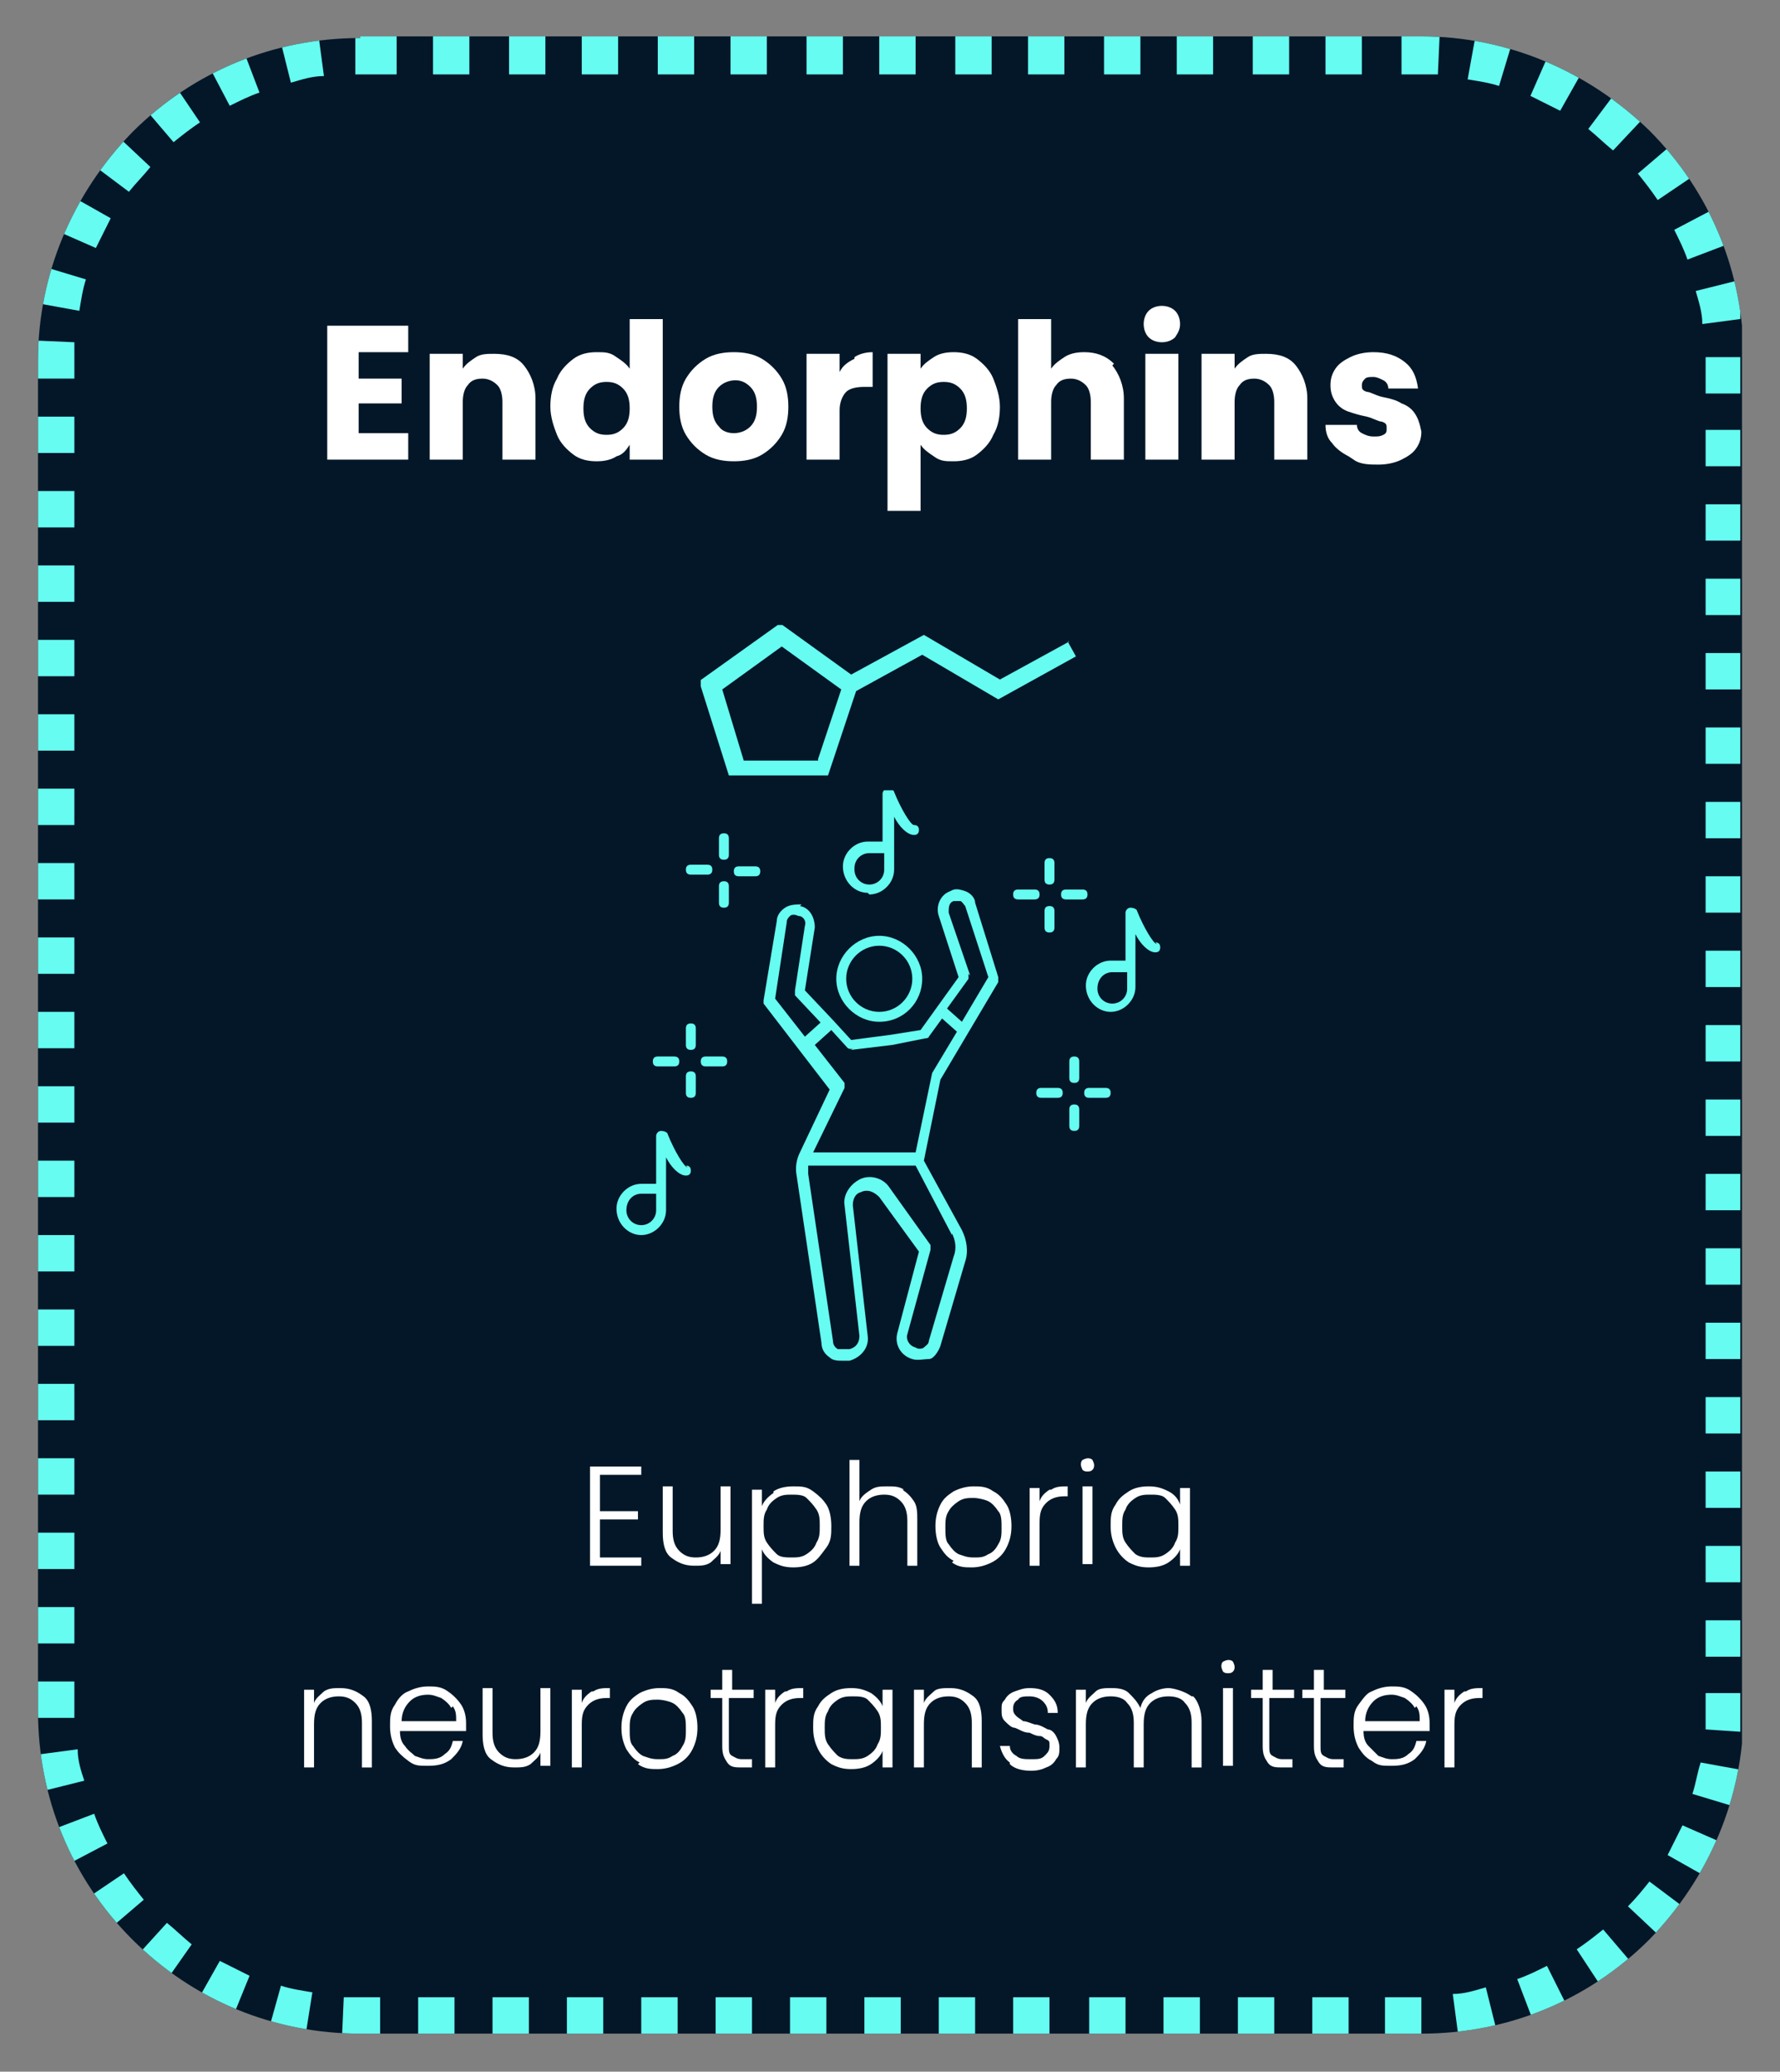 <svg xmlns="http://www.w3.org/2000/svg" xmlns:xlink="http://www.w3.org/1999/xlink" id="uuid-e82c3538-7a74-4d60-876b-fb9ce5367ff5" viewBox="0 0 107.7 125.3"><rect x="0" y="0" width="107.7" height="125.3" fill="#808080" stroke="none"/><defs><style>      .st0 {        clip-path: url(#clippath-6);      }      .st1 {        clip-path: url(#clippath-7);      }      .st2 {        clip-path: url(#clippath-4);      }      .st3 {        clip-path: url(#clippath-9);      }      .st4 {        fill: #fff;      }      .st5 {        fill: #031728;      }      .st6 {        fill: none;      }      .st7 {        fill: #66fcf1;      }      .st8 {        clip-path: url(#clippath-1);      }      .st9 {        isolation: isolate;      }      .st10 {        clip-path: url(#clippath-5);      }      .st11 {        clip-path: url(#clippath-8);      }      .st12 {        clip-path: url(#clippath-3);      }      .st13 {        fill-opacity: 0;      }      .st14 {        clip-path: url(#clippath-2);      }      .st15 {        clip-path: url(#clippath);      }    </style><clipPath id="clippath"><rect class="st6" x="1.9" y="1.8" width="103.6" height="121.3"></rect></clipPath><clipPath id="clippath-1"><path class="st6" d="M21.8,2.2h64.2c5.2,0,10.1,2.1,13.8,5.7,3.7,3.7,5.7,8.6,5.7,13.8v81.8c0,5.2-2.1,10.1-5.7,13.8-3.7,3.7-8.6,5.7-13.8,5.7H21.8c-5.2,0-10.1-2-13.8-5.7-3.7-3.7-5.7-8.6-5.7-13.8V21.8c0-5.2,2.1-10.1,5.7-13.8,3.7-3.7,8.6-5.7,13.8-5.7Z"></path></clipPath><clipPath id="clippath-2"><rect class="st6" x="2.2" y="2" width="103.4" height="121.2"></rect></clipPath><clipPath id="clippath-3"><rect class="st6" x="2.2" y="2.2" width="103.1" height="120.8"></rect></clipPath><clipPath id="clippath-4"><rect class="st6" x="2.2" y="2.2" width="103.9" height="121.7"></rect></clipPath><clipPath id="clippath-5"><path class="st6" d="M21.8,2.2h64.2c5.2,0,10.1,2.1,13.8,5.7,3.7,3.7,5.7,8.6,5.7,13.8v81.8c0,5.2-2.1,10.1-5.7,13.8-3.7,3.7-8.6,5.7-13.8,5.7H21.8c-5.2,0-10.1-2-13.8-5.7-3.7-3.7-5.7-8.6-5.7-13.8V21.8c0-5.2,2.1-10.1,5.7-13.8,3.7-3.7,8.6-5.7,13.8-5.7Z"></path></clipPath><clipPath id="clippath-6"><rect class="st6" x="42.4" y="37.8" width="23.1" height="9.2"></rect></clipPath><clipPath id="clippath-7"><rect class="st6" x="37.2" y="47.8" width="33.1" height="34.6"></rect></clipPath><clipPath id="clippath-8"><rect class="st6" x="18.2" y="15.5" width="70.6" height="16.8"></rect></clipPath><clipPath id="clippath-9"><rect class="st6" x="17.5" y="85.8" width="74.2" height="24.7"></rect></clipPath></defs><g class="st9"><g><g class="st15"><g class="st8"><g class="st9"><g class="st14"><rect class="st5" x="2.2" y="2.2" width="103.2" height="120.9"></rect></g></g></g></g><g class="st12"><g class="st2"><g class="st10"><path class="st7" d="M21.5,0h2.5v4.5h-2.5V0ZM16.5.6c.8-.2,1.6-.4,2.5-.5l.6,4.5c-.7,0-1.3.2-2,.4l-1.1-4.4h0ZM11.8,2.4c.7-.4,1.5-.7,2.3-1l1.6,4.2c-.6.2-1.2.5-1.8.8l-2.1-4h0ZM7.6,5.2c.6-.5,1.3-1.1,2-1.5l2.5,3.7c-.6.4-1.1.8-1.6,1.2l-2.9-3.4h0ZM4.2,8.9c.5-.7,1-1.3,1.6-1.9l3.3,3.1c-.4.5-.9,1-1.3,1.5,0,0-3.6-2.7-3.6-2.7ZM1.7,13.2c.3-.8.7-1.5,1.1-2.2l3.9,2.2c-.3.6-.6,1.2-.9,1.8,0,0-4.1-1.8-4.1-1.8ZM.3,18c.1-.8.3-1.6.6-2.4l4.3,1.3c-.2.6-.3,1.3-.4,1.9l-4.4-.8h0ZM0,22.9v-1.2c0-.4,0-.8,0-1.2l4.5.2c0,.3,0,.6,0,1v1.2H0ZM0,27.4v-2.2h4.5v2.2H0ZM0,31.9v-2.2h4.5v2.2H0ZM0,36.4v-2.2h4.5v2.2H0ZM0,40.9v-2.2h4.5v2.2H0ZM0,45.4v-2.2h4.5v2.2H0ZM0,49.9v-2.2h4.5v2.2H0ZM0,54.4v-2.2h4.5v2.2H0ZM0,58.9v-2.2h4.5v2.2H0ZM0,63.4v-2.2h4.5v2.2H0ZM0,67.9v-2.2h4.5v2.2H0ZM0,72.4v-2.2h4.5v2.2H0ZM0,76.9v-2.2h4.5v2.2H0ZM0,81.4v-2.2h4.5v2.2H0ZM0,85.9v-2.2h4.5v2.2H0ZM0,90.4v-2.2h4.5v2.2H0ZM0,94.9v-2.2h4.5v2.2H0ZM0,99.4v-2.2h4.5v2.2H0ZM0,104v-2.3h4.5v2.2H0c0,0,0,0,0,0ZM.7,108.9c-.2-.8-.4-1.6-.5-2.5l4.5-.6c0,.7.2,1.3.4,1.9,0,0-4.4,1.1-4.4,1.1ZM2.5,113.6c-.4-.7-.7-1.5-1-2.3l4.2-1.6c.2.6.5,1.2.8,1.8l-4,2.1h0ZM5.3,117.8c-.6-.6-1.1-1.3-1.5-2l3.7-2.5c.4.6.8,1.1,1.2,1.6l-3.4,2.9h0ZM9,121.2c-.7-.5-1.3-1-1.9-1.6l3-3.3c.5.4,1,.9,1.5,1.3l-2.6,3.7h0ZM13.4,123.6c-.8-.3-1.5-.7-2.3-1.1l2.2-3.9c.6.3,1.2.6,1.8.9,0,0-1.7,4.2-1.7,4.1ZM18.2,125c-.8-.1-1.6-.3-2.4-.6l1.2-4.3c.6.2,1.3.3,1.9.4l-.7,4.4h0ZM23,125.3h-1.3c-.4,0-.7,0-1.1,0l.2-4.5c.3,0,.6,0,.9,0h1.3v4.5ZM27.5,125.3h-2.2v-4.5h2.2v4.5ZM32,125.3h-2.2v-4.5h2.2v4.5ZM36.5,125.3h-2.2v-4.5h2.2v4.5ZM41,125.3h-2.2v-4.5h2.2v4.5ZM45.5,125.3h-2.2v-4.5h2.2v4.5ZM50,125.3h-2.2v-4.5h2.2v4.5ZM54.5,125.3h-2.2v-4.5h2.2v4.5ZM59,125.3h-2.2v-4.5h2.2v4.5ZM63.5,125.3h-2.2v-4.5h2.2v4.5ZM68.1,125.3h-2.2v-4.5h2.2v4.5ZM72.6,125.3h-2.2v-4.5h2.2v4.5ZM77.1,125.3h-2.2v-4.5h2.2v4.5ZM81.6,125.3h-2.2v-4.5h2.2v4.5ZM86.1,125.3h-2.3v-4.5h2.2v4.5h0ZM91,124.7c-.8.2-1.6.3-2.5.4l-.6-4.5c.7,0,1.3-.2,2-.4l1.1,4.4h0ZM95.7,122.9c-.8.4-1.5.7-2.3,1l-1.6-4.2c.6-.2,1.2-.5,1.8-.8l2,4h0ZM99.9,120.2c-.6.5-1.3,1-2,1.5l-2.5-3.8c.6-.4,1.1-.8,1.6-1.2,0,0,2.9,3.4,2.9,3.4ZM103.4,116.5c-.5.7-1,1.3-1.6,1.9l-3.3-3.1c.5-.5.9-1,1.3-1.5l3.6,2.7h0ZM105.9,112.2c-.3.8-.7,1.5-1.1,2.2l-3.9-2.2c.3-.6.6-1.2.9-1.8l4.1,1.8h0ZM107.3,107.4c-.2.8-.3,1.6-.6,2.4l-4.3-1.3c.2-.6.3-1.3.5-1.9l4.4.8h0ZM107.7,102.5v1.1c0,.4,0,.9,0,1.3l-4.5-.3c0-.4,0-.7,0-1.1v-1.1h4.5ZM107.7,98v2.2h-4.5v-2.2h4.5ZM107.7,93.5v2.2h-4.5v-2.2h4.5ZM107.7,89v2.2h-4.5v-2.2h4.5ZM107.7,84.5v2.2h-4.5v-2.2h4.5ZM107.7,80v2.2h-4.5v-2.2h4.5ZM107.7,75.5v2.2h-4.5v-2.2h4.5ZM107.7,71v2.2h-4.5v-2.2h4.5ZM107.7,66.5v2.2h-4.5v-2.2h4.5ZM107.7,62v2.2h-4.5v-2.2h4.5ZM107.7,57.5v2.2h-4.5v-2.2h4.5ZM107.7,53v2.2h-4.5v-2.2h4.5ZM107.7,48.5v2.2h-4.5v-2.2h4.5ZM107.7,44v2.2h-4.5v-2.2h4.5ZM107.7,39.5v2.2h-4.5v-2.2h4.5ZM107.7,35v2.2h-4.5v-2.2h4.5ZM107.7,30.5v2.2h-4.5v-2.2h4.5ZM107.7,26v2.2h-4.5v-2.2h4.5ZM107.7,21.5v2.3h-4.5v-2.2h4.5ZM107,16.5c.2.8.4,1.6.5,2.5l-4.5.6c0-.7-.2-1.3-.4-2l4.4-1.1ZM105.3,11.8c.4.7.7,1.5,1,2.3l-4.2,1.6c-.2-.6-.5-1.2-.8-1.8l4-2.1h0ZM102.5,7.6c.5.6,1.1,1.3,1.5,2l-3.7,2.5c-.4-.6-.8-1.1-1.2-1.6l3.4-2.9h0ZM98.8,4.2c.7.5,1.3,1,1.9,1.6l-3.1,3.3c-.5-.4-1-.9-1.5-1.3,0,0,2.7-3.6,2.7-3.6ZM94.4,1.7c.8.3,1.5.7,2.2,1.1l-2.2,3.9c-.6-.3-1.2-.6-1.8-.9,0,0,1.8-4.1,1.8-4.1ZM89.6.3c.8.1,1.6.3,2.4.6l-1.3,4.3c-.6-.2-1.3-.3-1.9-.4l.8-4.4h0ZM84.8,0h1.2c.4,0,.8,0,1.2,0l-.2,4.5c-.3,0-.6,0-1,0h-1.2V0ZM80.2,0h2.2v4.5h-2.2V0ZM75.8,0h2.2v4.5h-2.2V0ZM71.2,0h2.2v4.5h-2.2V0ZM66.8,0h2.2v4.5h-2.2V0ZM62.2,0h2.2v4.5h-2.2V0ZM57.8,0h2.2v4.5h-2.2V0ZM53.2,0h2.2v4.5h-2.2V0ZM48.8,0h2.2v4.5h-2.2V0ZM44.2,0h2.2v4.5h-2.2V0ZM39.8,0h2.2v4.5h-2.2V0ZM35.2,0h2.2v4.5h-2.2V0ZM30.8,0h2.2v4.5h-2.2V0ZM26.2,0h2.2v4.5h-2.2V0Z"></path></g></g></g><g class="st0"><path class="st7" d="M49.5,46h-4.5s-1.3-4.3-1.3-4.3l3.6-2.6,3.6,2.6-1.4,4.2h0ZM64.7,38.8l-4.2,2.3-4.6-2.7-4.4,2.4-4.3-3.1-4.9,3.5,1.8,5.7h6s1.7-5.1,1.7-5.1l4-2.2,4.6,2.7,4.7-2.6-.5-.9h0Z"></path></g><g class="st1"><g><path class="st7" d="M40.8,64.5c.2,0,.3-.1.3-.3s-.1-.3-.3-.3h-1c-.2,0-.3.1-.3.3s.1.3.3.3h1Z"></path><path class="st7" d="M42.4,64.2c0,.2.1.3.3.3h1c.2,0,.3-.1.3-.3s-.1-.3-.3-.3h-1c-.2,0-.3.1-.3.3Z"></path><path class="st7" d="M41.8,64.8c-.2,0-.3.1-.3.3v1c0,.2.1.3.3.3s.3-.1.3-.3v-1c0-.2-.1-.3-.3-.3h0Z"></path><path class="st7" d="M41.8,61.9c-.2,0-.3.1-.3.3v1c0,.2.1.3.3.3s.3-.1.3-.3v-1c0-.2-.1-.3-.3-.3Z"></path><path class="st7" d="M62.7,66.1c0,.2.1.3.3.3h1c.2,0,.3-.1.3-.3s-.1-.3-.3-.3h-1c-.2,0-.3.1-.3.3Z"></path><path class="st7" d="M66.9,65.8h-1c-.2,0-.3.1-.3.3s.1.3.3.3h1c.2,0,.3-.1.3-.3s-.1-.3-.3-.3Z"></path><path class="st7" d="M64.7,68.1c0,.2.1.3.3.3s.3-.1.3-.3v-1c0-.2-.1-.3-.3-.3s-.3.1-.3.3v1Z"></path><path class="st7" d="M65,65.5c.2,0,.3-.1.3-.3v-1c0-.2-.1-.3-.3-.3s-.3.1-.3.3v1c0,.2.1.3.3.3Z"></path><path class="st7" d="M62.6,53.8h-1c-.2,0-.3.1-.3.3s.1.3.3.3h1c.2,0,.3-.1.3-.3s-.1-.3-.3-.3Z"></path><path class="st7" d="M65.8,54.1c0-.2-.1-.3-.3-.3h-1c-.2,0-.3.1-.3.3s.1.3.3.3h1c.2,0,.3-.1.3-.3Z"></path><path class="st7" d="M63.2,56.1c0,.2.1.3.3.3s.3-.1.3-.3v-1c0-.2-.1-.3-.3-.3s-.3.1-.3.3v1Z"></path><path class="st7" d="M63.5,53.5c.2,0,.3-.1.3-.3v-1c0-.2-.1-.3-.3-.3s-.3.1-.3.3v1c0,.2.1.3.3.3Z"></path><path class="st7" d="M42.8,52.3h-1c-.2,0-.3.1-.3.3s.1.3.3.3h1c.2,0,.3-.1.3-.3s-.1-.3-.3-.3Z"></path><path class="st7" d="M45.7,53c.2,0,.3-.1.3-.3s-.1-.3-.3-.3h-1c-.2,0-.3.1-.3.3s.1.3.3.3h1Z"></path><path class="st7" d="M43.5,54.6c0,.2.1.3.3.3s.3-.1.3-.3v-1c0-.2-.1-.3-.3-.3s-.3.1-.3.3v1Z"></path><path class="st7" d="M43.8,52c.2,0,.3-.1.3-.3v-1c0-.2-.1-.3-.3-.3s-.3.1-.3.3v1c0,.2.1.3.3.3Z"></path><path class="st7" d="M68.2,59.8c0,.5-.4.9-.9.9s-.9-.4-.9-.9h0c0-.6.4-1,.9-1h.9v1ZM70,57.1c-.2,0-.8-1-1.2-2,0-.1-.2-.2-.4-.2-.2,0-.3.2-.3.3v2.9h-.9c-.8,0-1.5.7-1.5,1.5h0c0,.9.7,1.6,1.5,1.6s1.5-.7,1.5-1.5v-3.2c.3.6.8,1.1,1.2,1.1.2,0,.3-.1.3-.3,0-.2-.1-.3-.3-.3h0Z"></path><path class="st7" d="M51.7,52.5c0-.5.4-.9.9-.9h.9v1c0,.5-.4.9-.9.9s-.9-.4-.9-.9h0ZM52.6,54.1c.8,0,1.5-.7,1.5-1.5v-3.2c.3.6.8,1.1,1.2,1.1.2,0,.3-.1.3-.3,0-.2-.1-.3-.3-.3-.2,0-.8-1-1.2-2,0-.1-.2-.2-.4-.2-.2,0-.3.2-.3.3v2.9h-.9c-.8,0-1.5.7-1.5,1.5h0c0,.9.7,1.6,1.5,1.6h0Z"></path><path class="st7" d="M39.7,73.2c0,.5-.4.9-.9.9s-.9-.4-.9-.9h0c0-.6.4-1,.9-1h.9s0,1,0,1ZM41.6,70.6c-.2,0-.8-1-1.2-2,0-.1-.2-.2-.4-.2-.2,0-.3.2-.3.3v2.9h-.9c-.8,0-1.5.7-1.5,1.5h0c0,.9.7,1.6,1.5,1.6s1.5-.7,1.5-1.5v-3.2c.3.6.8,1.1,1.2,1.1.2,0,.3-.1.3-.3,0-.2-.1-.3-.3-.3h0Z"></path><path class="st7" d="M49.7,61.8l-1,.9-1.8-2.3.7-4.6c0-.2.1-.3.2-.4s.3-.1.5,0c.3,0,.5.3.4.6l-.6,3.9c0,0,0,.2,0,.3l1.6,1.7h0ZM51.5,63.5l2.5-.3h0l2-.4c0,0,.2,0,.2-.1l.8-1.1.9.8-1.5,2.5s0,0,0,0l-1,4.8h-6.2l1.9-3.9c0-.1,0-.2,0-.3l-1.8-2.3,1-.9,1,1.1c0,0,.2.1.3,0h0ZM58.7,59l-1.3-3.8c0-.3,0-.6.3-.7.1,0,.3,0,.4,0s.2.2.3.3l1.4,4.3-1.6,2.7-.9-.8,1.3-1.8c0,0,0-.2,0-.3h0ZM57.6,74.6c.2.4.3.9.1,1.4l-1.5,5.1c0,.2-.2.3-.3.4s-.4.1-.5,0c-.4-.1-.6-.5-.5-.8l1.4-5.1c0,0,0-.2,0-.3l-2.5-3.5c-.4-.6-1.3-.8-1.9-.4-.5.3-.9.9-.8,1.5l.9,7.9c0,.4-.2.7-.6.8h-.2c-.2,0-.4,0-.5,0-.2-.1-.3-.3-.3-.5l-1.5-10.1c0-.2,0-.3,0-.5h6.5l2.2,4.2h0ZM48.5,54.7c-.3,0-.7,0-1,.2-.3.2-.5.5-.5.8l-.8,4.8c0,0,0,.2,0,.2l4,5.2-1.8,3.8c-.2.4-.3.9-.2,1.4l1.5,10.1c0,.4.2.7.5.9.2.2.5.2.8.2s.2,0,.2,0h.2c.7-.2,1.2-.8,1.1-1.5l-.9-7.9c0-.3.1-.7.5-.8.4-.2.8,0,1.1.3l2.4,3.3-1.3,4.9c-.2.7.2,1.4.9,1.6.3.1.7,0,1,0s.6-.5.7-.8l1.5-5.1c.2-.6.1-1.3-.2-1.9l-2.3-4.2,1-4.9,3.5-5.9c0,0,0-.2,0-.3l-1.4-4.5c0-.3-.3-.6-.6-.7s-.6-.2-.9,0c-.6.2-.9.9-.7,1.5l1.2,3.7-2.3,3.2-1.9.3-2.3.3-1.1-1.2h0l-1.7-1.8.6-3.8c0-.6-.3-1.2-.9-1.3h0Z"></path><path class="st7" d="M53.2,57.2c1.1,0,2,.9,2,2s-.9,2-2,2-2-.9-2-2,.9-2,2-2ZM53.2,61.8c1.5,0,2.6-1.2,2.6-2.6s-1.2-2.6-2.6-2.6-2.6,1.2-2.6,2.6,1.2,2.6,2.6,2.6h0Z"></path></g></g><g class="st9"><g class="st11"><g><g class="st9"><g class="st9"><path class="st4" d="M21.7,21.3v1.6h2.6v1.5h-2.6v1.8h3v1.6h-4.9v-8.1h4.9v1.6h-3Z"></path></g></g><g class="st9"><g class="st9"><path class="st4" d="M31.7,22.1c.4.5.7,1.2.7,2v3.7h-2v-3.5c0-.4-.1-.8-.3-1-.2-.2-.5-.4-.9-.4s-.7.1-.9.4c-.2.2-.3.6-.3,1v3.5h-2v-6.4h2v.9c.2-.3.5-.5.8-.7.3-.2.7-.2,1.1-.2.8,0,1.4.2,1.8.7Z"></path></g></g><g class="st9"><g class="st9"><path class="st4" d="M33.7,22.9c.2-.5.6-.9,1-1.2s.9-.4,1.4-.4.8,0,1.2.3c.3.2.6.4.8.7v-3h2v8.5h-2v-.9c-.2.3-.4.6-.8.7-.3.2-.7.3-1.2.3s-1-.1-1.4-.4c-.4-.3-.8-.7-1-1.2-.2-.5-.4-1.1-.4-1.7s.1-1.2.4-1.7ZM37.7,23.5c-.3-.3-.6-.4-1-.4s-.7.1-1,.4c-.3.3-.4.7-.4,1.2s.1.9.4,1.2c.3.3.6.4,1,.4s.7-.1,1-.4.4-.7.4-1.2-.1-.9-.4-1.2Z"></path></g></g><g class="st9"><g class="st9"><path class="st4" d="M42.7,27.5c-.5-.3-.9-.7-1.2-1.2-.3-.5-.4-1.1-.4-1.7s.1-1.2.4-1.7c.3-.5.7-.9,1.2-1.2s1.1-.4,1.7-.4,1.2.1,1.7.4c.5.3.9.7,1.2,1.2.3.5.4,1.1.4,1.7s-.1,1.2-.4,1.7c-.3.5-.7.9-1.2,1.2s-1.1.4-1.7.4-1.2-.1-1.7-.4ZM45.4,25.8c.3-.3.4-.7.4-1.2s-.1-.9-.4-1.2c-.3-.3-.6-.4-.9-.4s-.7.1-1,.4c-.3.3-.4.7-.4,1.2s.1.9.4,1.2c.2.3.6.4.9.4s.7-.1,1-.4Z"></path></g></g><g class="st9"><g class="st9"><path class="st4" d="M51.7,21.6c.3-.2.7-.3,1.1-.3v2.1h-.5c-.5,0-.9.1-1.1.3-.2.2-.4.6-.4,1.1v3h-2v-6.4h2v1.1c.2-.4.5-.6.9-.8Z"></path></g></g><g class="st9"><g class="st9"><path class="st4" d="M56.5,21.6c.3-.2.7-.3,1.2-.3s1,.1,1.4.4c.4.3.8.7,1,1.2.2.5.4,1.1.4,1.7s-.1,1.2-.4,1.7c-.2.5-.6.9-1,1.2-.4.3-.9.4-1.4.4s-.8,0-1.2-.3c-.3-.2-.6-.4-.8-.7v4h-2v-9.5h2v.9c.2-.3.5-.5.8-.7ZM58.1,23.5c-.3-.3-.6-.4-1-.4s-.7.1-1,.4c-.3.3-.4.7-.4,1.2s.1.9.4,1.2c.3.3.6.4,1,.4s.7-.1,1-.4c.3-.3.4-.7.4-1.2s-.1-.9-.4-1.2Z"></path></g></g><g class="st9"><g class="st9"><path class="st4" d="M67.3,22.1c.4.5.7,1.2.7,2v3.7h-2v-3.5c0-.4-.1-.8-.3-1-.2-.2-.5-.4-.9-.4s-.7.1-.9.4c-.2.2-.3.6-.3,1v3.5h-2v-8.5h2v3c.2-.3.5-.5.8-.7.3-.2.7-.3,1.2-.3.7,0,1.3.2,1.8.7Z"></path></g></g><g class="st9"><g class="st9"><path class="st4" d="M69.5,20.4c-.2-.2-.3-.5-.3-.8s.1-.6.3-.8c.2-.2.5-.3.8-.3s.6.1.8.3c.2.2.3.5.3.8s-.1.5-.3.8c-.2.2-.5.3-.8.3s-.6-.1-.8-.3ZM71.3,21.4v6.4h-2v-6.4h2Z"></path></g></g><g class="st9"><g class="st9"><path class="st4" d="M78.4,22.1c.4.5.7,1.2.7,2v3.7h-2v-3.5c0-.4-.1-.8-.3-1-.2-.2-.5-.4-.9-.4s-.7.1-.9.4c-.2.2-.3.6-.3,1v3.5h-2v-6.4h2v.9c.2-.3.5-.5.8-.7.3-.2.7-.2,1.1-.2.8,0,1.4.2,1.8.7Z"></path></g></g><g class="st9"><g class="st9"><path class="st4" d="M81.6,27.6c-.4-.2-.8-.5-1-.8-.3-.3-.4-.7-.4-1.1h1.9c0,.2.1.4.3.5.2.1.4.2.7.2s.4,0,.6-.1.2-.2.2-.4,0-.3-.3-.4c-.2,0-.5-.2-.9-.3-.5-.1-.8-.2-1.1-.3s-.6-.3-.8-.6c-.2-.3-.3-.6-.3-1s.1-.7.3-1,.5-.5.9-.7c.4-.2.9-.3,1.4-.3.8,0,1.4.2,1.9.6.5.4.7.9.8,1.6h-1.8c0-.2-.1-.4-.3-.5-.2-.1-.4-.2-.6-.2s-.4,0-.5.1-.2.2-.2.4,0,.3.3.4c.2,0,.5.2.9.3.5.1.9.2,1.2.4.3.1.6.3.8.6s.3.6.4,1.1c0,.4-.1.7-.3,1-.2.3-.5.5-.9.7-.4.2-.9.3-1.4.3s-1.1,0-1.5-.3Z"></path></g></g></g></g></g><g class="st9"><g class="st3"><g><g class="st9"><g class="st9"><path class="st4" d="M36.3,89.1v2.3h2.3v.5h-2.3v2.3h2.5v.5h-3.1v-6h3.1v.5h-2.5Z"></path></g></g><g class="st9"><g class="st9"><path class="st4" d="M44.2,89.9v4.7h-.6v-.8c-.1.3-.4.5-.6.7-.3.2-.6.2-1,.2-.6,0-1-.2-1.4-.5-.4-.3-.5-.9-.5-1.5v-2.8h.6v2.7c0,.5.1.9.4,1.2.3.3.6.4,1,.4s.8-.1,1.1-.4c.3-.3.4-.7.4-1.3v-2.6h.6Z"></path></g></g><g class="st9"><g class="st9"><path class="st4" d="M46.8,90.2c.3-.2.7-.3,1.2-.3s.8,0,1.2.3.6.5.8.8.3.8.3,1.3,0,.9-.3,1.3-.5.7-.8.9c-.3.2-.7.3-1.2.3s-.8-.1-1.2-.3c-.3-.2-.6-.5-.7-.8v3.3h-.6v-6.9h.6v1c.1-.3.4-.6.7-.8ZM49.4,91.3c-.2-.3-.4-.5-.6-.7s-.6-.2-.9-.2-.6,0-.9.2-.5.4-.6.7c-.2.3-.2.6-.2,1s0,.7.2,1c.2.3.4.5.6.7s.6.2.9.2.6,0,.9-.2c.3-.2.5-.4.6-.7.2-.3.2-.6.2-1s0-.7-.2-1Z"></path></g></g><g class="st9"><g class="st9"><path class="st4" d="M54.6,90.1c.3.2.5.4.7.7.2.3.2.7.2,1.1v2.8h-.6v-2.7c0-.5-.1-.9-.4-1.2s-.6-.4-1-.4-.8.1-1.1.4c-.3.3-.4.7-.4,1.3v2.6h-.6v-6.4h.6v2.5c.1-.3.4-.5.7-.7s.6-.2,1-.2.7,0,1,.2Z"></path></g></g><g class="st9"><g class="st9"><path class="st4" d="M57.7,94.4c-.4-.2-.6-.5-.8-.8s-.3-.8-.3-1.3.1-.9.3-1.3c.2-.4.5-.6.8-.8.4-.2.8-.3,1.2-.3s.8,0,1.2.3c.4.2.6.5.8.8s.3.8.3,1.3-.1.9-.3,1.3-.5.7-.9.9c-.4.2-.8.3-1.2.3s-.8,0-1.2-.3ZM59.8,94c.3-.1.5-.4.6-.6.2-.3.2-.6.2-1s0-.8-.2-1c-.2-.3-.4-.5-.6-.6s-.6-.2-.9-.2-.6,0-.9.2-.5.4-.6.6c-.2.3-.2.6-.2,1s0,.8.2,1c.2.3.4.5.6.6.3.1.5.2.9.2s.6,0,.9-.2Z"></path></g></g><g class="st9"><g class="st9"><path class="st4" d="M63.6,90.1c.3-.2.6-.2,1-.2v.6h-.2c-.4,0-.8.1-1.1.4s-.4.6-.4,1.2v2.6h-.6v-4.7h.6v.8c.1-.3.3-.5.6-.7Z"></path></g></g><g class="st9"><g class="st9"><path class="st4" d="M65.5,88.9c0,0-.1-.2-.1-.3s0-.2.1-.3c0,0,.2-.1.3-.1s.2,0,.3.1c0,0,.1.2.1.3s0,.2-.1.3-.2.1-.3.1-.2,0-.3-.1ZM66.1,89.9v4.7h-.6v-4.7h.6Z"></path></g></g><g class="st9"><g class="st9"><path class="st4" d="M67.5,91c.2-.4.5-.6.8-.8.3-.2.7-.3,1.2-.3s.8.1,1.2.3.6.5.7.8v-1h.6v4.7h-.6v-1c-.1.3-.4.6-.7.8s-.7.3-1.2.3-.8-.1-1.2-.3c-.3-.2-.6-.5-.8-.9s-.3-.8-.3-1.3,0-.9.3-1.3ZM71.1,91.3c-.2-.3-.4-.5-.6-.7s-.6-.2-.9-.2-.6,0-.9.2-.5.4-.6.7c-.2.3-.2.6-.2,1s0,.7.2,1c.2.3.4.5.6.7.3.2.6.2.9.2s.6,0,.9-.2.5-.4.6-.7c.2-.3.2-.6.2-1s0-.7-.2-1Z"></path></g></g><g class="st9"><g class="st9"><path class="st4" d="M22,102.6c.4.3.5.9.5,1.5v2.8h-.6v-2.7c0-.5-.1-.9-.4-1.2s-.6-.4-1-.4-.8.1-1.1.4c-.3.3-.4.7-.4,1.3v2.6h-.6v-4.7h.6v.8c.1-.3.4-.5.6-.7.3-.2.6-.2,1-.2.6,0,1,.2,1.4.5Z"></path></g></g><g class="st9"><g class="st9"><path class="st4" d="M28.1,104.7h-3.9c0,.4.1.7.3.9.2.3.4.4.6.6.3.1.5.2.8.2s.7,0,1-.3c.3-.2.4-.4.5-.8h.6c-.1.5-.4.8-.7,1.1-.4.3-.8.4-1.4.4s-.8,0-1.2-.3-.6-.5-.8-.8c-.2-.4-.3-.8-.3-1.3s0-.9.3-1.3c.2-.4.5-.7.8-.8.4-.2.8-.3,1.2-.3s.8,0,1.2.3c.3.2.6.5.8.8.2.3.3.7.3,1.1s0,.4,0,.5ZM27.3,103.3c-.1-.2-.3-.4-.6-.6-.3-.1-.5-.2-.8-.2-.4,0-.8.1-1.1.4-.3.3-.5.7-.5,1.2h3.3c0-.4,0-.6-.2-.9Z"></path></g></g><g class="st9"><g class="st9"><path class="st4" d="M33.3,102.1v4.7h-.6v-.8c-.1.3-.4.5-.6.7-.3.2-.6.2-1,.2-.6,0-1-.2-1.4-.5-.4-.3-.5-.9-.5-1.5v-2.8h.6v2.7c0,.5.1.9.4,1.2.3.3.6.4,1,.4s.8-.1,1.1-.4c.3-.3.4-.7.4-1.3v-2.6h.6Z"></path></g></g><g class="st9"><g class="st9"><path class="st4" d="M35.9,102.3c.3-.2.6-.2,1-.2v.6h-.2c-.4,0-.8.1-1.1.4s-.4.6-.4,1.2v2.6h-.6v-4.7h.6v.8c.1-.3.3-.5.6-.7Z"></path></g></g><g class="st9"><g class="st9"><path class="st4" d="M38.7,106.6c-.4-.2-.6-.5-.8-.8-.2-.4-.3-.8-.3-1.3s.1-.9.3-1.3c.2-.4.5-.6.8-.8.4-.2.8-.3,1.2-.3s.8,0,1.2.3c.4.2.6.5.8.8s.3.8.3,1.3-.1.9-.3,1.3-.5.7-.9.9c-.4.2-.8.3-1.2.3s-.8,0-1.2-.3ZM40.7,106.2c.3-.1.5-.4.6-.6.2-.3.2-.6.2-1s0-.8-.2-1c-.2-.3-.4-.5-.6-.6s-.6-.2-.9-.2-.6,0-.9.2-.5.4-.6.6c-.2.3-.2.6-.2,1s0,.8.2,1c.2.3.4.5.6.6.3.1.5.2.9.2s.6,0,.9-.2Z"></path></g></g><g class="st9"><g class="st9"><path class="st4" d="M44.1,102.7v2.9c0,.3,0,.5.2.6s.3.2.6.2h.6v.5h-.6c-.4,0-.7,0-.9-.3s-.3-.5-.3-1v-2.9h-.7v-.5h.7v-1.2h.6v1.2h1.3v.5h-1.3Z"></path></g></g><g class="st9"><g class="st9"><path class="st4" d="M47.6,102.3c.3-.2.6-.2,1-.2v.6h-.2c-.4,0-.8.1-1.1.4s-.4.6-.4,1.2v2.6h-.6v-4.7h.6v.8c.1-.3.3-.5.6-.7Z"></path></g></g><g class="st9"><g class="st9"><path class="st4" d="M49.5,103.2c.2-.4.5-.6.8-.8s.7-.3,1.2-.3.8.1,1.2.3c.3.2.6.5.7.8v-1h.6v4.7h-.6v-1c-.1.3-.4.6-.7.8-.3.2-.7.3-1.2.3s-.8-.1-1.2-.3c-.3-.2-.6-.5-.8-.9-.2-.4-.3-.8-.3-1.3s0-.9.3-1.3ZM53.1,103.5c-.2-.3-.4-.5-.6-.7s-.6-.2-.9-.2-.6,0-.9.2-.5.4-.6.7c-.2.3-.2.6-.2,1s0,.7.2,1c.2.3.4.5.6.7.3.2.6.2.9.2s.6,0,.9-.2.5-.4.6-.7c.2-.3.2-.6.2-1s0-.7-.2-1Z"></path></g></g><g class="st9"><g class="st9"><path class="st4" d="M58.9,102.6c.4.3.5.9.5,1.5v2.8h-.6v-2.7c0-.5-.1-.9-.4-1.2s-.6-.4-1-.4-.8.1-1.1.4c-.3.3-.4.7-.4,1.3v2.6h-.6v-4.7h.6v.8c.1-.3.4-.5.6-.7s.6-.2,1-.2c.6,0,1,.2,1.4.5Z"></path></g></g><g class="st9"><g class="st9"><path class="st4" d="M61.1,106.6c-.3-.2-.5-.6-.6-1h.6c0,.3.2.5.4.6.2.2.5.2.9.2s.6,0,.8-.2c.2-.2.3-.3.3-.6s0-.3-.2-.4-.2-.2-.4-.2-.4-.1-.6-.2c-.4,0-.6-.2-.9-.3-.2,0-.4-.2-.6-.4-.2-.2-.2-.4-.2-.7s0-.4.2-.6c.1-.2.3-.4.6-.5.3-.1.5-.2.9-.2.5,0,.9.1,1.2.4.3.3.5.6.5,1.1h-.6c0-.3-.1-.5-.3-.7-.2-.2-.5-.3-.8-.3s-.6,0-.7.2c-.2.1-.3.3-.3.5s0,.3.2.5c.1.1.3.2.4.3.2,0,.4.1.7.2.3,0,.6.2.8.3.2,0,.4.2.5.4s.2.4.2.7c0,.3,0,.5-.2.7-.1.2-.3.4-.6.5-.2.1-.5.2-.9.2-.5,0-1-.1-1.3-.4Z"></path></g></g><g class="st9"><g class="st9"><path class="st4" d="M72.2,102.6c.3.3.5.9.5,1.5v2.8h-.6v-2.7c0-.5-.1-.9-.4-1.2-.2-.3-.6-.4-1-.4s-.8.1-1.1.4c-.3.3-.4.7-.4,1.3v2.6h-.6v-2.7c0-.5-.1-.9-.4-1.2-.2-.3-.6-.4-1-.4s-.8.1-1.1.4c-.3.3-.4.7-.4,1.3v2.6h-.6v-4.7h.6v.8c.1-.3.4-.5.6-.7s.6-.2.9-.2.8,0,1.1.3.5.5.7.9c.1-.4.3-.7.7-.9.3-.2.7-.3,1-.3s1,.2,1.4.5Z"></path></g></g><g class="st9"><g class="st9"><path class="st4" d="M74,101.1c0,0-.1-.2-.1-.3s0-.2.1-.3c0,0,.2-.1.3-.1s.2,0,.3.1c0,0,.1.2.1.3s0,.2-.1.3-.2.1-.3.1-.2,0-.3-.1ZM74.6,102.1v4.7h-.6v-4.7h.6Z"></path></g></g><g class="st9"><g class="st9"><path class="st4" d="M76.8,102.7v2.9c0,.3,0,.5.2.6s.3.2.6.2h.6v.5h-.6c-.4,0-.7,0-.9-.3s-.3-.5-.3-1v-2.9h-.7v-.5h.7v-1.2h.6v1.2h1.3v.5h-1.3Z"></path></g></g><g class="st9"><g class="st9"><path class="st4" d="M79.9,102.7v2.9c0,.3,0,.5.2.6s.3.2.6.2h.6v.5h-.6c-.4,0-.7,0-.9-.3s-.3-.5-.3-1v-2.9h-.7v-.5h.7v-1.2h.6v1.2h1.3v.5h-1.3Z"></path></g></g><g class="st9"><g class="st9"><path class="st4" d="M86.4,104.7h-3.9c0,.4.1.7.3.9s.4.4.6.6c.3.1.5.2.8.2s.7,0,1-.3c.3-.2.4-.4.5-.8h.6c-.1.5-.4.8-.7,1.1-.4.3-.8.4-1.4.4s-.8,0-1.2-.3c-.4-.2-.6-.5-.8-.8-.2-.4-.3-.8-.3-1.3s0-.9.3-1.3.5-.7.8-.8c.4-.2.8-.3,1.2-.3s.8,0,1.2.3c.3.2.6.5.8.8.2.3.3.7.3,1.1s0,.4,0,.5ZM85.6,103.3c-.1-.2-.3-.4-.6-.6-.3-.1-.5-.2-.8-.2-.4,0-.8.1-1.1.4-.3.3-.5.7-.5,1.2h3.3c0-.4,0-.6-.2-.9Z"></path></g></g><g class="st9"><g class="st9"><path class="st4" d="M88.7,102.3c.3-.2.6-.2,1-.2v.6h-.2c-.4,0-.8.1-1.1.4s-.4.6-.4,1.2v2.6h-.6v-4.7h.6v.8c.1-.3.3-.5.6-.7Z"></path></g></g></g></g></g></g></g><rect class="st13" x="42.4" y="37.8" width="22.9" height="9.3"></rect><rect class="st13" x="37.2" y="47.8" width="33.2" height="34.5"></rect></svg>